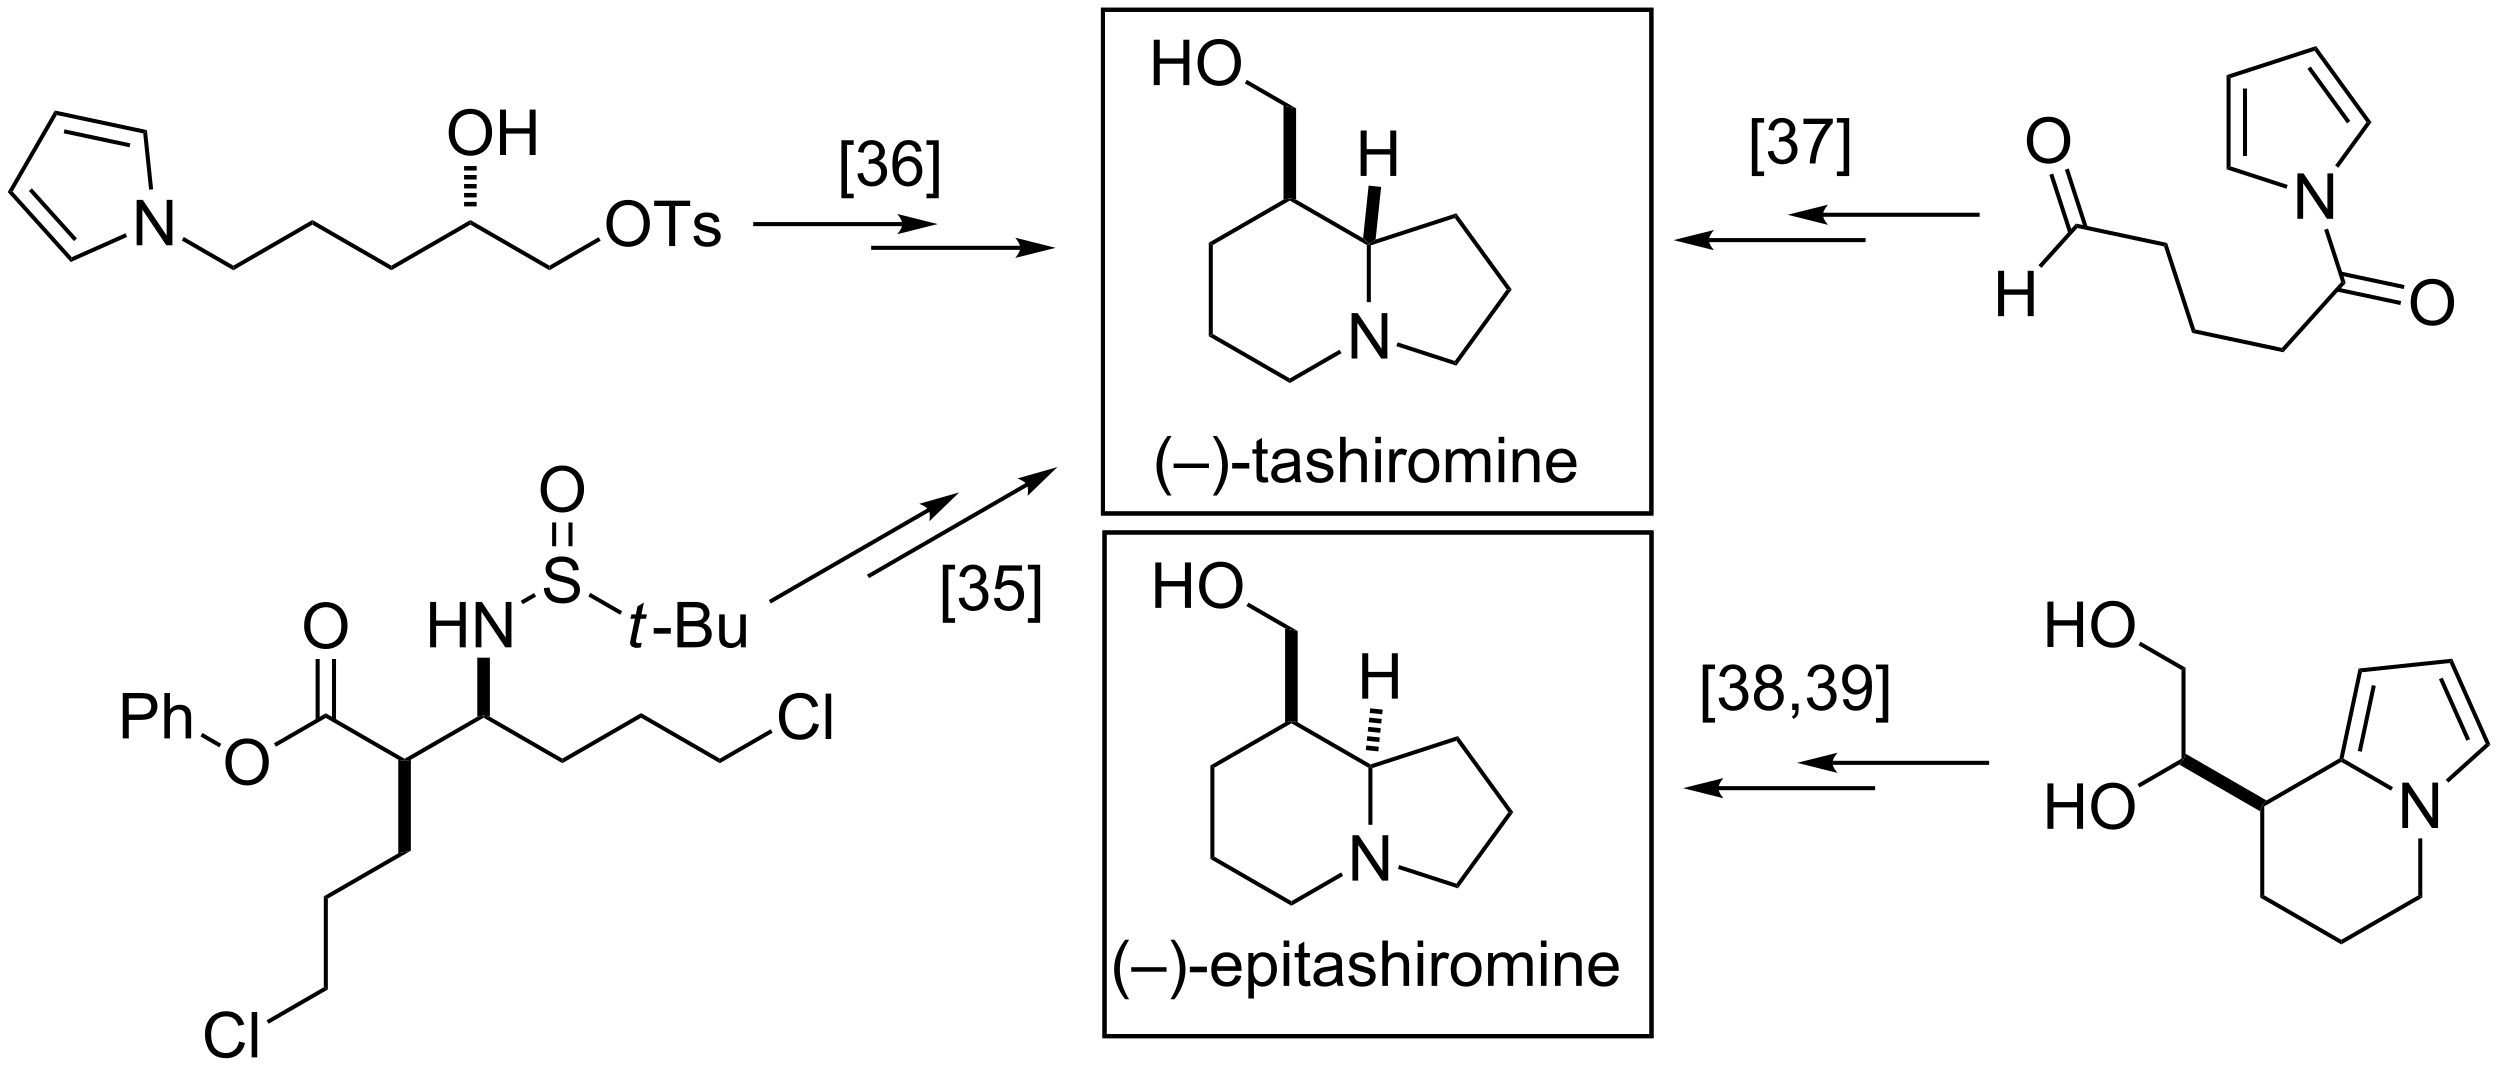 <?xml version="1.0" encoding="UTF-8"?>
<!DOCTYPE svg PUBLIC '-//W3C//DTD SVG 1.0//EN'
          'http://www.w3.org/TR/2001/REC-SVG-20010904/DTD/svg10.dtd'>
<svg stroke-dasharray="none" shape-rendering="auto" xmlns="http://www.w3.org/2000/svg" font-family="'Dialog'" text-rendering="auto" width="865" fill-opacity="1" color-interpolation="auto" color-rendering="auto" preserveAspectRatio="xMidYMid meet" font-size="12px" viewBox="0 0 865 369" fill="black" xmlns:xlink="http://www.w3.org/1999/xlink" stroke="black" image-rendering="auto" stroke-miterlimit="10" stroke-linecap="square" stroke-linejoin="miter" font-style="normal" stroke-width="1" height="369" stroke-dashoffset="0" font-weight="normal" stroke-opacity="1"
><!--Generated by the Batik Graphics2D SVG Generator--><defs id="genericDefs"
  /><g
  ><defs id="defs1"
    ><clipPath clipPathUnits="userSpaceOnUse" id="clipPath1"
      ><path d="M0.633 1.018 L324.77 1.018 L324.77 139.311 L0.633 139.311 L0.633 1.018 Z"
      /></clipPath
      ><clipPath clipPathUnits="userSpaceOnUse" id="clipPath2"
      ><path d="M18.385 161.969 L18.385 296.416 L333.509 296.416 L333.509 161.969 Z"
      /></clipPath
    ></defs
    ><g transform="scale(2.667,2.667) translate(-0.633,-1.018) matrix(1.029,0,0,1.029,-18.278,-165.582)"
    ><path d="M188.781 207.11 L188.781 201.383 L189.56 201.383 L192.567 205.878 L192.567 201.383 L193.294 201.383 L193.294 207.11 L192.515 207.11 L189.507 202.61 L189.507 207.11 L188.781 207.11 Z" stroke="none" clip-path="url(#clipPath2)"
    /></g
    ><g transform="matrix(2.743,0,0,2.743,-50.429,-444.269)"
    ><path d="M170.858 192.579 L171.368 192.874 L171.368 204.088 L170.858 204.382 Z" stroke="none" clip-path="url(#clipPath2)"
    /></g
    ><g transform="matrix(2.743,0,0,2.743,-50.429,-444.269)"
    ><path d="M170.858 204.382 L171.368 204.088 L181.08 209.695 L181.08 210.284 Z" stroke="none" clip-path="url(#clipPath2)"
    /></g
    ><g transform="matrix(2.743,0,0,2.743,-50.429,-444.269)"
    ><path d="M181.08 210.284 L181.08 209.695 L187.349 206.075 L187.605 206.517 Z" stroke="none" clip-path="url(#clipPath2)"
    /></g
    ><g transform="matrix(2.743,0,0,2.743,-50.429,-444.269)"
    ><path d="M191.302 200.072 L190.791 200.072 L190.791 192.874 L191.047 192.726 L191.302 192.912 Z" stroke="none" clip-path="url(#clipPath2)"
    /></g
    ><g transform="matrix(2.743,0,0,2.743,-50.429,-444.269)"
    ><path d="M190.323 192.014 L191.047 192.726 L190.791 192.874 L181.08 187.267 L181.08 186.972 L181.873 187.136 Z" stroke="none" clip-path="url(#clipPath2)"
    /></g
    ><g transform="matrix(2.743,0,0,2.743,-50.429,-444.269)"
    ><path d="M180.286 187.136 L181.08 186.972 L181.08 187.267 L171.368 192.874 L170.858 192.579 Z" stroke="none" clip-path="url(#clipPath2)"
    /></g
    ><g transform="matrix(2.743,0,0,2.743,-50.429,-444.269)"
    ><path d="M194.522 205.632 L194.679 205.147 L201.894 207.492 L202.089 208.091 Z" stroke="none" clip-path="url(#clipPath2)"
    /></g
    ><g transform="matrix(2.743,0,0,2.743,-50.429,-444.269)"
    ><path d="M202.089 208.091 L201.894 207.492 L208.441 198.481 L209.072 198.481 Z" stroke="none" clip-path="url(#clipPath2)"
    /></g
    ><g transform="matrix(2.743,0,0,2.743,-50.429,-444.269)"
    ><path d="M209.072 198.481 L208.441 198.481 L201.894 189.47 L202.089 188.87 Z" stroke="none" clip-path="url(#clipPath2)"
    /></g
    ><g transform="matrix(2.743,0,0,2.743,-50.429,-444.269)"
    ><path d="M202.089 188.87 L201.894 189.47 L191.302 192.912 L191.047 192.726 L191.902 192.18 Z" stroke="none" clip-path="url(#clipPath2)"
    /></g
    ><g transform="matrix(2.743,0,0,2.743,-50.429,-444.269)"
    ><path d="M190.015 184.156 L190.015 178.429 L190.773 178.429 L190.773 180.781 L193.75 180.781 L193.75 178.429 L194.507 178.429 L194.507 184.156 L193.75 184.156 L193.75 181.455 L190.773 181.455 L190.773 184.156 L190.015 184.156 Z" stroke="none" clip-path="url(#clipPath2)"
    /></g
    ><g transform="matrix(2.743,0,0,2.743,-50.429,-444.269)"
    ><path d="M191.902 192.18 L191.047 192.726 L190.323 192.014 L191.021 185.377 L192.6 185.543 Z" stroke="none" clip-path="url(#clipPath2)"
    /></g
    ><g transform="matrix(2.743,0,0,2.743,-50.429,-444.269)"
    ><path d="M181.873 187.136 L181.08 186.972 L180.286 187.136 L180.286 175.3 L181.873 175.627 Z" stroke="none" clip-path="url(#clipPath2)"
    /></g
    ><g transform="matrix(2.743,0,0,2.743,-50.429,-444.269)"
    ><path d="M163.917 172.704 L163.917 166.977 L164.675 166.977 L164.675 169.329 L167.651 169.329 L167.651 166.977 L168.409 166.977 L168.409 172.704 L167.651 172.704 L167.651 170.004 L164.675 170.004 L164.675 172.704 L163.917 172.704 ZM169.442 169.915 Q169.442 168.488 170.207 167.683 Q170.973 166.876 172.184 166.876 Q172.976 166.876 173.611 167.256 Q174.249 167.634 174.582 168.311 Q174.918 168.988 174.918 169.847 Q174.918 170.72 174.567 171.407 Q174.215 172.095 173.569 172.449 Q172.926 172.803 172.179 172.803 Q171.371 172.803 170.733 172.412 Q170.098 172.019 169.77 171.345 Q169.442 170.668 169.442 169.915 ZM170.223 169.925 Q170.223 170.962 170.778 171.558 Q171.335 172.152 172.176 172.152 Q173.03 172.152 173.582 171.55 Q174.137 170.949 174.137 169.845 Q174.137 169.144 173.9 168.623 Q173.663 168.102 173.207 167.816 Q172.754 167.527 172.187 167.527 Q171.382 167.527 170.801 168.082 Q170.223 168.634 170.223 169.925 Z" stroke="none" clip-path="url(#clipPath2)"
    /></g
    ><g transform="matrix(2.743,0,0,2.743,-50.429,-444.269)"
    ><path d="M181.873 175.627 L180.286 175.3 L175.403 172.481 L175.658 172.039 Z" stroke="none" clip-path="url(#clipPath2)"
    /></g
    ><g transform="matrix(2.743,0,0,2.743,-50.429,-444.269)"
    ><path d="M70.211 257.8 L69.417 257.964 L69.417 257.669 L78.59 252.373 L79.384 252.209 L79.384 252.504 Z" stroke="none" clip-path="url(#clipPath2)"
    /></g
    ><g transform="matrix(2.743,0,0,2.743,-50.429,-444.269)"
    ><path d="M69.417 257.669 L69.417 257.964 L68.623 257.8 L59.485 252.524 L59.485 251.935 Z" stroke="none" clip-path="url(#clipPath2)"
    /></g
    ><g transform="matrix(2.743,0,0,2.743,-50.429,-444.269)"
    ><path d="M68.623 257.8 L69.417 257.964 L70.211 257.8 L70.211 269.269 L68.623 269.596 Z" stroke="none" clip-path="url(#clipPath2)"
    /></g
    ><g transform="matrix(2.743,0,0,2.743,-50.429,-444.269)"
    ><path d="M79.384 252.504 L79.384 252.209 L80.177 252.373 L89.316 257.649 L89.316 258.238 Z" stroke="none" clip-path="url(#clipPath2)"
    /></g
    ><g transform="matrix(2.743,0,0,2.743,-50.429,-444.269)"
    ><path d="M72.638 243.615 L72.638 237.889 L73.395 237.889 L73.395 240.24 L76.372 240.24 L76.372 237.889 L77.13 237.889 L77.13 243.615 L76.372 243.615 L76.372 240.915 L73.395 240.915 L73.395 243.615 L72.638 243.615 ZM78.384 243.615 L78.384 237.889 L79.162 237.889 L82.17 242.384 L82.17 237.889 L82.897 237.889 L82.897 243.615 L82.118 243.615 L79.11 239.115 L79.11 243.615 L78.384 243.615 Z" stroke="none" clip-path="url(#clipPath2)"
    /></g
    ><g transform="matrix(2.743,0,0,2.743,-50.429,-444.269)"
    ><path d="M80.177 252.373 L79.384 252.209 L78.59 252.373 L78.59 244.919 L80.177 244.919 Z" stroke="none" clip-path="url(#clipPath2)"
    /></g
    ><g transform="matrix(2.743,0,0,2.743,-50.429,-444.269)"
    ><path d="M46.816 258.149 Q46.816 256.722 47.581 255.918 Q48.347 255.11 49.558 255.11 Q50.349 255.11 50.985 255.491 Q51.623 255.868 51.956 256.545 Q52.292 257.222 52.292 258.082 Q52.292 258.954 51.941 259.642 Q51.589 260.329 50.943 260.683 Q50.3 261.038 49.553 261.038 Q48.745 261.038 48.107 260.647 Q47.472 260.254 47.144 259.579 Q46.816 258.902 46.816 258.149 ZM47.597 258.16 Q47.597 259.196 48.152 259.793 Q48.709 260.386 49.55 260.386 Q50.404 260.386 50.956 259.785 Q51.511 259.183 51.511 258.079 Q51.511 257.379 51.274 256.858 Q51.037 256.337 50.581 256.05 Q50.128 255.761 49.56 255.761 Q48.756 255.761 48.175 256.316 Q47.597 256.868 47.597 258.16 Z" stroke="none" clip-path="url(#clipPath2)"
    /></g
    ><g transform="matrix(2.743,0,0,2.743,-50.429,-444.269)"
    ><path d="M59.485 251.935 L59.485 252.524 L53.191 256.158 L52.936 255.716 Z" stroke="none" clip-path="url(#clipPath2)"
    /></g
    ><g transform="matrix(2.743,0,0,2.743,-50.429,-444.269)"
    ><path d="M56.748 240.946 Q56.748 239.519 57.513 238.715 Q58.279 237.907 59.49 237.907 Q60.282 237.907 60.917 238.288 Q61.555 238.665 61.888 239.342 Q62.224 240.019 62.224 240.879 Q62.224 241.751 61.873 242.439 Q61.521 243.126 60.875 243.48 Q60.232 243.834 59.485 243.834 Q58.678 243.834 58.039 243.444 Q57.404 243.051 57.076 242.376 Q56.748 241.699 56.748 240.946 ZM57.529 240.957 Q57.529 241.993 58.084 242.59 Q58.641 243.183 59.482 243.183 Q60.336 243.183 60.888 242.582 Q61.443 241.98 61.443 240.876 Q61.443 240.176 61.206 239.655 Q60.969 239.134 60.513 238.847 Q60.06 238.558 59.493 238.558 Q58.688 238.558 58.107 239.113 Q57.529 239.665 57.529 240.957 Z" stroke="none" clip-path="url(#clipPath2)"
    /></g
    ><g transform="matrix(2.743,0,0,2.743,-50.429,-444.269)"
    ><path d="M60.772 252.825 L60.772 245.091 L60.262 245.091 L60.262 252.825 ZM58.708 252.825 L58.708 245.091 L58.197 245.091 L58.197 252.825 Z" stroke="none" clip-path="url(#clipPath2)"
    /></g
    ><g transform="matrix(2.743,0,0,2.743,-50.429,-444.269)"
    ><path d="M33.87 255.104 L33.87 249.378 L36.032 249.378 Q36.602 249.378 36.902 249.432 Q37.324 249.503 37.607 249.701 Q37.894 249.896 38.068 250.253 Q38.243 250.607 38.243 251.034 Q38.243 251.763 37.777 252.271 Q37.313 252.776 36.097 252.776 L34.628 252.776 L34.628 255.104 L33.87 255.104 ZM34.628 252.099 L36.11 252.099 Q36.844 252.099 37.152 251.826 Q37.462 251.552 37.462 251.057 Q37.462 250.698 37.279 250.443 Q37.097 250.185 36.8 250.104 Q36.61 250.052 36.094 250.052 L34.628 250.052 L34.628 252.099 ZM39.118 255.104 L39.118 249.378 L39.821 249.378 L39.821 251.432 Q40.313 250.862 41.063 250.862 Q41.524 250.862 41.863 251.044 Q42.204 251.224 42.35 251.544 Q42.495 251.865 42.495 252.474 L42.495 255.104 L41.792 255.104 L41.792 252.474 Q41.792 251.948 41.563 251.708 Q41.337 251.466 40.917 251.466 Q40.605 251.466 40.329 251.63 Q40.055 251.792 39.938 252.07 Q39.821 252.346 39.821 252.833 L39.821 255.104 L39.118 255.104 Z" stroke="none" clip-path="url(#clipPath2)"
    /></g
    ><g transform="matrix(2.743,0,0,2.743,-50.429,-444.269)"
    ><path d="M46.299 255.791 L46.044 256.233 L43.672 254.863 L43.927 254.421 Z" stroke="none" clip-path="url(#clipPath2)"
    /></g
    ><g transform="matrix(2.743,0,0,2.743,-50.429,-444.269)"
    ><path d="M68.623 269.596 L70.211 269.269 L59.74 275.314 L59.23 275.019 Z" stroke="none" clip-path="url(#clipPath2)"
    /></g
    ><g transform="matrix(2.743,0,0,2.743,-50.429,-444.269)"
    ><path d="M59.23 275.019 L59.74 275.314 L59.74 286.783 L59.23 286.488 Z" stroke="none" clip-path="url(#clipPath2)"
    /></g
    ><g transform="matrix(2.743,0,0,2.743,-50.429,-444.269)"
    ><path d="M48.541 293.337 L49.299 293.527 Q49.062 294.462 48.442 294.954 Q47.822 295.444 46.929 295.444 Q46.002 295.444 45.421 295.066 Q44.843 294.688 44.538 293.975 Q44.236 293.259 44.236 292.438 Q44.236 291.543 44.577 290.878 Q44.921 290.212 45.551 289.865 Q46.181 289.519 46.939 289.519 Q47.799 289.519 48.385 289.957 Q48.971 290.394 49.202 291.188 L48.455 291.363 Q48.257 290.738 47.877 290.454 Q47.499 290.168 46.924 290.168 Q46.265 290.168 45.82 290.485 Q45.377 290.8 45.197 291.334 Q45.017 291.868 45.017 292.433 Q45.017 293.165 45.231 293.709 Q45.445 294.253 45.892 294.524 Q46.343 294.793 46.866 294.793 Q47.502 294.793 47.942 294.425 Q48.385 294.058 48.541 293.337 ZM50.128 295.345 L50.128 289.618 L50.831 289.618 L50.831 295.345 L50.128 295.345 Z" stroke="none" clip-path="url(#clipPath2)"
    /></g
    ><g transform="matrix(2.743,0,0,2.743,-50.429,-444.269)"
    ><path d="M59.23 286.488 L59.74 286.783 L52.265 291.098 L52.01 290.656 Z" stroke="none" clip-path="url(#clipPath2)"
    /></g
    ><g transform="matrix(2.743,0,0,2.743,-50.429,-444.269)"
    ><path d="M86.988 236.14 L87.704 236.078 Q87.754 236.507 87.938 236.783 Q88.126 237.059 88.516 237.229 Q88.907 237.398 89.394 237.398 Q89.829 237.398 90.16 237.27 Q90.493 237.14 90.654 236.916 Q90.816 236.692 90.816 236.427 Q90.816 236.156 90.66 235.955 Q90.504 235.755 90.144 235.617 Q89.915 235.528 89.126 235.338 Q88.337 235.148 88.019 234.981 Q87.61 234.765 87.407 234.447 Q87.207 234.13 87.207 233.734 Q87.207 233.302 87.451 232.924 Q87.699 232.546 88.17 232.351 Q88.644 232.156 89.222 232.156 Q89.86 232.156 90.345 232.361 Q90.832 232.567 91.092 232.966 Q91.355 233.364 91.376 233.867 L90.649 233.921 Q90.589 233.38 90.251 233.104 Q89.915 232.825 89.254 232.825 Q88.566 232.825 88.251 233.078 Q87.938 233.328 87.938 233.684 Q87.938 233.992 88.16 234.192 Q88.379 234.39 89.303 234.601 Q90.228 234.809 90.571 234.966 Q91.071 235.195 91.308 235.549 Q91.548 235.903 91.548 236.364 Q91.548 236.82 91.285 237.226 Q91.024 237.63 90.532 237.856 Q90.043 238.08 89.431 238.08 Q88.652 238.08 88.126 237.854 Q87.603 237.624 87.303 237.171 Q87.004 236.716 86.988 236.14 Z" stroke="none" clip-path="url(#clipPath2)"
    /></g
    ><g transform="matrix(2.743,0,0,2.743,-50.429,-444.269)"
    ><path d="M84.331 238.179 L84.076 237.737 L85.756 236.767 L86.011 237.209 Z" stroke="none" clip-path="url(#clipPath2)"
    /></g
    ><g transform="matrix(2.743,0,0,2.743,-50.429,-444.269)"
    ><path d="M86.579 223.723 Q86.579 222.296 87.345 221.492 Q88.11 220.684 89.321 220.684 Q90.113 220.684 90.748 221.065 Q91.386 221.442 91.72 222.119 Q92.056 222.796 92.056 223.656 Q92.056 224.528 91.704 225.216 Q91.353 225.903 90.707 226.257 Q90.063 226.612 89.316 226.612 Q88.509 226.612 87.871 226.221 Q87.235 225.828 86.907 225.153 Q86.579 224.476 86.579 223.723 ZM87.36 223.734 Q87.36 224.77 87.915 225.367 Q88.472 225.96 89.313 225.96 Q90.168 225.96 90.72 225.359 Q91.274 224.757 91.274 223.653 Q91.274 222.953 91.037 222.432 Q90.8 221.911 90.345 221.625 Q89.891 221.335 89.324 221.335 Q88.519 221.335 87.938 221.89 Q87.36 222.442 87.36 223.734 Z" stroke="none" clip-path="url(#clipPath2)"
    /></g
    ><g transform="matrix(2.743,0,0,2.743,-50.429,-444.269)"
    ><path d="M90.603 230.87 L90.603 227.868 L90.093 227.868 L90.093 230.87 ZM88.539 230.87 L88.539 227.868 L88.029 227.868 L88.029 230.87 Z" stroke="none" clip-path="url(#clipPath2)"
    /></g
    ><g transform="matrix(2.743,0,0,2.743,-50.429,-444.269)"
    ><path d="M99.336 243.04 L99.218 243.621 Q98.963 243.686 98.726 243.686 Q98.304 243.686 98.054 243.477 Q97.867 243.321 97.867 243.053 Q97.867 242.915 97.968 242.423 L98.471 240.014 L97.914 240.014 L98.026 239.467 L98.586 239.467 L98.799 238.446 L99.609 237.959 L99.291 239.467 L99.987 239.467 L99.869 240.014 L99.179 240.014 L98.698 242.306 Q98.609 242.743 98.609 242.829 Q98.609 242.954 98.679 243.022 Q98.752 243.087 98.916 243.087 Q99.151 243.087 99.336 243.04 Z" stroke="none" clip-path="url(#clipPath2)"
    /></g
    ><g transform="matrix(2.743,0,0,2.743,-50.429,-444.269)"
    ><path d="M100.842 241.897 L100.842 241.188 L103.001 241.188 L103.001 241.897 L100.842 241.897 ZM103.837 243.615 L103.837 237.889 L105.985 237.889 Q106.642 237.889 107.037 238.063 Q107.436 238.235 107.66 238.597 Q107.884 238.959 107.884 239.352 Q107.884 239.72 107.683 240.045 Q107.485 240.368 107.084 240.569 Q107.603 240.72 107.881 241.087 Q108.162 241.454 108.162 241.954 Q108.162 242.358 107.99 242.704 Q107.821 243.048 107.571 243.235 Q107.321 243.423 106.944 243.519 Q106.569 243.615 106.022 243.615 L103.837 243.615 ZM104.595 240.295 L105.834 240.295 Q106.337 240.295 106.556 240.227 Q106.845 240.142 106.99 239.944 Q107.139 239.743 107.139 239.444 Q107.139 239.157 107.001 238.941 Q106.865 238.725 106.61 238.644 Q106.358 238.563 105.74 238.563 L104.595 238.563 L104.595 240.295 ZM104.595 242.938 L106.022 242.938 Q106.389 242.938 106.537 242.912 Q106.798 242.865 106.972 242.756 Q107.149 242.647 107.261 242.438 Q107.376 242.227 107.376 241.954 Q107.376 241.634 107.212 241.399 Q107.048 241.162 106.756 241.066 Q106.467 240.97 105.92 240.97 L104.595 240.97 L104.595 242.938 ZM111.834 243.615 L111.834 243.006 Q111.35 243.709 110.517 243.709 Q110.149 243.709 109.832 243.569 Q109.514 243.428 109.358 243.214 Q109.204 243.001 109.142 242.694 Q109.1 242.485 109.1 242.037 L109.1 239.467 L109.803 239.467 L109.803 241.767 Q109.803 242.319 109.845 242.509 Q109.912 242.787 110.126 242.946 Q110.342 243.102 110.657 243.102 Q110.975 243.102 111.251 242.941 Q111.53 242.78 111.644 242.501 Q111.759 242.22 111.759 241.688 L111.759 239.467 L112.462 239.467 L112.462 243.615 L111.834 243.615 Z" stroke="none" clip-path="url(#clipPath2)"
    /></g
    ><g transform="matrix(2.743,0,0,2.743,-50.429,-444.269)"
    ><path d="M92.597 237.195 L92.852 236.753 L96.858 239.066 L96.603 239.508 Z" stroke="none" clip-path="url(#clipPath2)"
    /></g
    ><g transform="matrix(2.743,0,0,2.743,-50.429,-444.269)"
    ><path d="M89.316 258.238 L89.316 257.649 L99.248 251.915 L99.248 252.504 Z" stroke="none" clip-path="url(#clipPath2)"
    /></g
    ><g transform="matrix(2.743,0,0,2.743,-50.429,-444.269)"
    ><path d="M99.248 252.504 L99.248 251.915 L109.18 257.649 L109.18 258.238 Z" stroke="none" clip-path="url(#clipPath2)"
    /></g
    ><g transform="matrix(2.743,0,0,2.743,-50.429,-444.269)"
    ><path d="M120.941 253.176 L121.698 253.367 Q121.462 254.301 120.842 254.794 Q120.222 255.283 119.329 255.283 Q118.402 255.283 117.821 254.906 Q117.243 254.528 116.938 253.814 Q116.636 253.098 116.636 252.278 Q116.636 251.382 116.977 250.718 Q117.321 250.051 117.951 249.705 Q118.581 249.359 119.339 249.359 Q120.198 249.359 120.784 249.796 Q121.37 250.234 121.602 251.028 L120.855 251.202 Q120.657 250.577 120.277 250.294 Q119.899 250.007 119.323 250.007 Q118.665 250.007 118.219 250.325 Q117.777 250.64 117.597 251.174 Q117.417 251.708 117.417 252.273 Q117.417 253.005 117.631 253.549 Q117.844 254.093 118.292 254.364 Q118.743 254.632 119.266 254.632 Q119.902 254.632 120.342 254.265 Q120.784 253.898 120.941 253.176 ZM122.528 255.184 L122.528 249.458 L123.231 249.458 L123.231 255.184 L122.528 255.184 Z" stroke="none" clip-path="url(#clipPath2)"
    /></g
    ><g transform="matrix(2.743,0,0,2.743,-50.429,-444.269)"
    ><path d="M109.18 258.238 L109.18 257.649 L115.586 253.951 L115.841 254.393 Z" stroke="none" clip-path="url(#clipPath2)"
    /></g
    ><g transform="matrix(2.743,0,0,2.743,-50.429,-444.269)"
    ><path d="M165.65 224.473 Q165.067 223.738 164.663 222.754 Q164.262 221.767 164.262 220.712 Q164.262 219.783 164.564 218.931 Q164.916 217.944 165.65 216.962 L166.153 216.962 Q165.681 217.775 165.528 218.124 Q165.291 218.663 165.153 219.249 Q164.986 219.978 164.986 220.718 Q164.986 222.595 166.153 224.473 L165.65 224.473 ZM166.426 220.999 L166.426 220.431 L170.877 220.431 L170.877 220.999 L166.426 220.999 ZM171.881 224.473 L171.375 224.473 Q172.545 222.595 172.545 220.718 Q172.545 219.983 172.375 219.259 Q172.243 218.673 172.006 218.134 Q171.852 217.783 171.375 216.962 L171.881 216.962 Q172.615 217.944 172.967 218.931 Q173.266 219.783 173.266 220.712 Q173.266 221.767 172.863 222.754 Q172.459 223.738 171.881 224.473 ZM173.81 221.069 L173.81 220.361 L175.969 220.361 L175.969 221.069 L173.81 221.069 ZM178.282 222.158 L178.383 222.78 Q178.087 222.843 177.852 222.843 Q177.469 222.843 177.258 222.723 Q177.047 222.6 176.962 222.402 Q176.875 222.204 176.875 221.572 L176.875 219.186 L176.36 219.186 L176.36 218.639 L176.875 218.639 L176.875 217.611 L177.576 217.189 L177.576 218.639 L178.282 218.639 L178.282 219.186 L177.576 219.186 L177.576 221.611 Q177.576 221.913 177.613 221.999 Q177.649 222.085 177.732 222.137 Q177.818 222.186 177.975 222.186 Q178.092 222.186 178.282 222.158 ZM181.676 222.275 Q181.286 222.608 180.924 222.746 Q180.564 222.881 180.15 222.881 Q179.465 222.881 179.098 222.548 Q178.731 222.212 178.731 221.694 Q178.731 221.389 178.869 221.137 Q179.01 220.884 179.234 220.733 Q179.458 220.579 179.739 220.501 Q179.947 220.447 180.364 220.397 Q181.215 220.296 181.619 220.155 Q181.622 220.009 181.622 219.97 Q181.622 219.54 181.424 219.366 Q181.153 219.126 180.622 219.126 Q180.127 219.126 179.89 219.301 Q179.653 219.475 179.541 219.915 L178.853 219.822 Q178.947 219.381 179.161 219.111 Q179.377 218.837 179.783 218.691 Q180.189 218.546 180.723 218.546 Q181.255 218.546 181.585 218.671 Q181.918 218.796 182.075 218.986 Q182.231 219.173 182.293 219.462 Q182.33 219.642 182.33 220.111 L182.33 221.048 Q182.33 222.03 182.374 222.29 Q182.418 222.548 182.551 222.788 L181.817 222.788 Q181.708 222.569 181.676 222.275 ZM181.619 220.704 Q181.236 220.861 180.471 220.97 Q180.036 221.033 179.856 221.111 Q179.676 221.189 179.577 221.34 Q179.481 221.491 179.481 221.673 Q179.481 221.954 179.695 222.142 Q179.908 222.329 180.317 222.329 Q180.723 222.329 181.038 222.152 Q181.356 221.975 181.505 221.665 Q181.619 221.428 181.619 220.962 L181.619 220.704 ZM183.139 221.548 L183.834 221.439 Q183.891 221.858 184.159 222.082 Q184.428 222.303 184.907 222.303 Q185.391 222.303 185.625 222.106 Q185.86 221.908 185.86 221.642 Q185.86 221.405 185.654 221.267 Q185.508 221.173 184.935 221.03 Q184.162 220.835 183.863 220.691 Q183.563 220.548 183.409 220.298 Q183.256 220.046 183.256 219.741 Q183.256 219.462 183.381 219.228 Q183.508 218.991 183.727 218.835 Q183.891 218.712 184.175 218.629 Q184.459 218.546 184.782 218.546 Q185.271 218.546 185.639 218.686 Q186.008 218.827 186.183 219.066 Q186.36 219.306 186.428 219.71 L185.74 219.803 Q185.693 219.483 185.467 219.303 Q185.243 219.124 184.834 219.124 Q184.35 219.124 184.141 219.285 Q183.935 219.444 183.935 219.658 Q183.935 219.796 184.021 219.905 Q184.107 220.017 184.29 220.093 Q184.396 220.131 184.912 220.272 Q185.657 220.47 185.951 220.598 Q186.248 220.725 186.415 220.968 Q186.584 221.21 186.584 221.569 Q186.584 221.921 186.378 222.231 Q186.172 222.54 185.784 222.712 Q185.399 222.881 184.912 222.881 Q184.102 222.881 183.678 222.546 Q183.256 222.21 183.139 221.548 ZM187.42 222.788 L187.42 217.061 L188.123 217.061 L188.123 219.116 Q188.615 218.546 189.365 218.546 Q189.826 218.546 190.165 218.728 Q190.506 218.908 190.652 219.228 Q190.797 219.548 190.797 220.158 L190.797 222.788 L190.094 222.788 L190.094 220.158 Q190.094 219.631 189.865 219.392 Q189.639 219.15 189.219 219.15 Q188.907 219.15 188.631 219.314 Q188.357 219.475 188.24 219.754 Q188.123 220.03 188.123 220.517 L188.123 222.788 L187.42 222.788 ZM191.872 217.869 L191.872 217.061 L192.575 217.061 L192.575 217.869 L191.872 217.869 ZM191.872 222.788 L191.872 218.639 L192.575 218.639 L192.575 222.788 L191.872 222.788 ZM193.639 222.788 L193.639 218.639 L194.271 218.639 L194.271 219.267 Q194.514 218.827 194.717 218.686 Q194.922 218.546 195.17 218.546 Q195.524 218.546 195.891 218.772 L195.649 219.423 Q195.391 219.272 195.133 219.272 Q194.904 219.272 194.719 219.41 Q194.537 219.548 194.459 219.796 Q194.342 220.171 194.342 220.616 L194.342 222.788 L193.639 222.788 ZM196.047 220.712 Q196.047 219.561 196.688 219.006 Q197.225 218.546 197.993 218.546 Q198.85 218.546 199.391 219.106 Q199.935 219.665 199.935 220.655 Q199.935 221.454 199.693 221.915 Q199.454 222.374 198.995 222.629 Q198.537 222.881 197.993 222.881 Q197.123 222.881 196.584 222.324 Q196.047 221.764 196.047 220.712 ZM196.771 220.712 Q196.771 221.509 197.118 221.908 Q197.467 222.303 197.993 222.303 Q198.516 222.303 198.863 221.905 Q199.212 221.506 199.212 220.689 Q199.212 219.921 198.863 219.525 Q198.514 219.126 197.993 219.126 Q197.467 219.126 197.118 219.522 Q196.771 219.915 196.771 220.712 ZM200.76 222.788 L200.76 218.639 L201.387 218.639 L201.387 219.22 Q201.583 218.915 201.905 218.731 Q202.231 218.546 202.645 218.546 Q203.106 218.546 203.4 218.738 Q203.697 218.928 203.817 219.272 Q204.309 218.546 205.098 218.546 Q205.715 218.546 206.046 218.887 Q206.38 219.228 206.38 219.939 L206.38 222.788 L205.681 222.788 L205.681 220.173 Q205.681 219.751 205.611 219.566 Q205.543 219.381 205.364 219.27 Q205.184 219.155 204.942 219.155 Q204.505 219.155 204.215 219.447 Q203.926 219.736 203.926 220.376 L203.926 222.788 L203.223 222.788 L203.223 220.093 Q203.223 219.624 203.051 219.389 Q202.88 219.155 202.489 219.155 Q202.192 219.155 201.939 219.311 Q201.689 219.468 201.575 219.77 Q201.463 220.069 201.463 220.634 L201.463 222.788 L200.76 222.788 ZM207.426 217.869 L207.426 217.061 L208.13 217.061 L208.13 217.869 L207.426 217.869 ZM207.426 222.788 L207.426 218.639 L208.13 218.639 L208.13 222.788 L207.426 222.788 ZM209.201 222.788 L209.201 218.639 L209.834 218.639 L209.834 219.228 Q210.29 218.546 211.154 218.546 Q211.529 218.546 211.842 218.681 Q212.157 218.814 212.313 219.033 Q212.469 219.251 212.532 219.553 Q212.571 219.749 212.571 220.236 L212.571 222.788 L211.868 222.788 L211.868 220.264 Q211.868 219.835 211.784 219.621 Q211.704 219.408 211.495 219.283 Q211.287 219.155 211.006 219.155 Q210.555 219.155 210.23 219.441 Q209.904 219.725 209.904 220.522 L209.904 222.788 L209.201 222.788 ZM216.489 221.452 L217.215 221.54 Q217.043 222.178 216.577 222.53 Q216.114 222.881 215.393 222.881 Q214.481 222.881 213.947 222.322 Q213.416 221.759 213.416 220.749 Q213.416 219.702 213.955 219.124 Q214.494 218.546 215.353 218.546 Q216.184 218.546 216.71 219.113 Q217.239 219.678 217.239 220.704 Q217.239 220.767 217.236 220.892 L214.143 220.892 Q214.181 221.577 214.528 221.941 Q214.877 222.303 215.395 222.303 Q215.783 222.303 216.056 222.1 Q216.33 221.897 216.489 221.452 ZM214.181 220.314 L216.497 220.314 Q216.45 219.79 216.231 219.53 Q215.895 219.124 215.361 219.124 Q214.877 219.124 214.546 219.449 Q214.215 219.772 214.181 220.314 Z" stroke="none" clip-path="url(#clipPath2)"
    /></g
    ><g transform="matrix(2.743,0,0,2.743,-50.429,-444.269)"
    ><path d="M308.175 189.568 L308.175 183.841 L308.954 183.841 L311.962 188.336 L311.962 183.841 L312.688 183.841 L312.688 189.568 L311.909 189.568 L308.902 185.068 L308.902 189.568 L308.175 189.568 Z" stroke="none" clip-path="url(#clipPath2)"
    /></g
    ><g transform="matrix(2.743,0,0,2.743,-50.429,-444.269)"
    ><path d="M299.24 171.442 L299.75 171.813 L299.75 182.951 L299.24 183.322 ZM301.312 173.133 L301.312 181.631 L301.822 181.631 L301.822 173.133 Z" stroke="none" clip-path="url(#clipPath2)"
    /></g
    ><g transform="matrix(2.743,0,0,2.743,-50.429,-444.269)"
    ><path d="M299.24 183.322 L299.75 182.951 L306.95 185.29 L306.792 185.775 Z" stroke="none" clip-path="url(#clipPath2)"
    /></g
    ><g transform="matrix(2.743,0,0,2.743,-50.429,-444.269)"
    ><path d="M313.346 183.128 L312.933 182.828 L316.89 177.382 L317.521 177.382 Z" stroke="none" clip-path="url(#clipPath2)"
    /></g
    ><g transform="matrix(2.743,0,0,2.743,-50.429,-444.269)"
    ><path d="M317.521 177.382 L316.89 177.382 L310.343 168.371 L310.538 167.771 ZM314.851 177.232 L309.856 170.357 L309.443 170.656 L314.438 177.532 Z" stroke="none" clip-path="url(#clipPath2)"
    /></g
    ><g transform="matrix(2.743,0,0,2.743,-50.429,-444.269)"
    ><path d="M310.538 167.771 L310.343 168.371 L299.75 171.813 L299.24 171.442 Z" stroke="none" clip-path="url(#clipPath2)"
    /></g
    ><g transform="matrix(2.743,0,0,2.743,-50.429,-444.269)"
    ><path d="M311.556 190.95 L312.041 190.793 L314.273 197.661 L313.697 197.539 Z" stroke="none" clip-path="url(#clipPath2)"
    /></g
    ><g transform="matrix(2.743,0,0,2.743,-50.429,-444.269)"
    ><path d="M313.697 197.539 L314.273 197.661 L306.402 206.403 L306.22 205.843 Z" stroke="none" clip-path="url(#clipPath2)"
    /></g
    ><g transform="matrix(2.743,0,0,2.743,-50.429,-444.269)"
    ><path d="M322.466 200.17 Q322.466 198.743 323.232 197.939 Q323.997 197.131 325.208 197.131 Q326 197.131 326.635 197.512 Q327.273 197.889 327.607 198.566 Q327.942 199.243 327.942 200.103 Q327.942 200.975 327.591 201.663 Q327.239 202.35 326.594 202.704 Q325.95 203.059 325.203 203.059 Q324.396 203.059 323.758 202.668 Q323.122 202.275 322.794 201.6 Q322.466 200.923 322.466 200.17 ZM323.247 200.181 Q323.247 201.217 323.802 201.814 Q324.359 202.407 325.2 202.407 Q326.055 202.407 326.607 201.806 Q327.161 201.204 327.161 200.1 Q327.161 199.4 326.924 198.879 Q326.687 198.358 326.232 198.071 Q325.778 197.782 325.211 197.782 Q324.406 197.782 323.825 198.337 Q323.247 198.889 323.247 200.181 Z" stroke="none" clip-path="url(#clipPath2)"
    /></g
    ><g transform="matrix(2.743,0,0,2.743,-50.429,-444.269)"
    ><path d="M313.134 198.735 L321.159 200.441 L321.265 199.942 L313.24 198.236 ZM313.563 196.716 L321.588 198.422 L321.695 197.923 L313.67 196.217 Z" stroke="none" clip-path="url(#clipPath2)"
    /></g
    ><g transform="matrix(2.743,0,0,2.743,-50.429,-444.269)"
    ><path d="M306.22 205.843 L306.402 206.403 L294.896 203.957 L295.29 203.519 Z" stroke="none" clip-path="url(#clipPath2)"
    /></g
    ><g transform="matrix(2.743,0,0,2.743,-50.429,-444.269)"
    ><path d="M295.29 203.519 L294.896 203.957 L291.351 193.05 L291.746 192.612 Z" stroke="none" clip-path="url(#clipPath2)"
    /></g
    ><g transform="matrix(2.743,0,0,2.743,-50.429,-444.269)"
    ><path d="M291.746 192.612 L291.351 193.05 L280.421 190.727 L280.24 190.166 Z" stroke="none" clip-path="url(#clipPath2)"
    /></g
    ><g transform="matrix(2.743,0,0,2.743,-50.429,-444.269)"
    ><path d="M274.05 179.725 Q274.05 178.298 274.815 177.493 Q275.581 176.686 276.792 176.686 Q277.583 176.686 278.219 177.066 Q278.857 177.444 279.19 178.121 Q279.526 178.798 279.526 179.657 Q279.526 180.53 279.175 181.217 Q278.823 181.905 278.177 182.259 Q277.534 182.613 276.786 182.613 Q275.979 182.613 275.341 182.222 Q274.706 181.829 274.378 181.155 Q274.05 180.478 274.05 179.725 ZM274.831 179.736 Q274.831 180.772 275.385 181.368 Q275.943 181.962 276.784 181.962 Q277.638 181.962 278.19 181.361 Q278.745 180.759 278.745 179.655 Q278.745 178.954 278.508 178.434 Q278.271 177.913 277.815 177.626 Q277.362 177.337 276.794 177.337 Q275.99 177.337 275.409 177.892 Q274.831 178.444 274.831 179.736 Z" stroke="none" clip-path="url(#clipPath2)"
    /></g
    ><g transform="matrix(2.743,0,0,2.743,-50.429,-444.269)"
    ><path d="M281.739 190.615 L279.336 183.22 L278.851 183.378 L281.254 190.773 ZM279.776 191.254 L277.373 183.858 L276.887 184.016 L279.29 191.411 Z" stroke="none" clip-path="url(#clipPath2)"
    /></g
    ><g transform="matrix(2.743,0,0,2.743,-50.429,-444.269)"
    ><path d="M270.422 201.845 L270.422 196.118 L271.18 196.118 L271.18 198.47 L274.156 198.47 L274.156 196.118 L274.914 196.118 L274.914 201.845 L274.156 201.845 L274.156 199.144 L271.18 199.144 L271.18 201.845 L270.422 201.845 Z" stroke="none" clip-path="url(#clipPath2)"
    /></g
    ><g transform="matrix(2.743,0,0,2.743,-50.429,-444.269)"
    ><path d="M280.24 190.166 L280.421 190.727 L275.892 195.757 L275.513 195.416 Z" stroke="none" clip-path="url(#clipPath2)"
    /></g
    ><g transform="matrix(2.743,0,0,2.743,-50.429,-444.269)"
    ><path d="M321.411 266.412 L321.411 260.685 L322.189 260.685 L325.197 265.18 L325.197 260.685 L325.923 260.685 L325.923 266.412 L325.145 266.412 L322.137 261.912 L322.137 266.412 L321.411 266.412 Z" stroke="none" clip-path="url(#clipPath2)"
    /></g
    ><g transform="matrix(2.743,0,0,2.743,-50.429,-444.269)"
    ><path d="M303.487 264.306 L303.743 263.537 L303.998 263.684 L303.998 274.898 L303.487 275.193 Z" stroke="none" clip-path="url(#clipPath2)"
    /></g
    ><g transform="matrix(2.743,0,0,2.743,-50.429,-444.269)"
    ><path d="M303.487 275.193 L303.998 274.898 L313.709 280.505 L313.709 281.095 Z" stroke="none" clip-path="url(#clipPath2)"
    /></g
    ><g transform="matrix(2.743,0,0,2.743,-50.429,-444.269)"
    ><path d="M313.709 281.095 L313.709 280.505 L323.421 274.898 L323.931 275.193 Z" stroke="none" clip-path="url(#clipPath2)"
    /></g
    ><g transform="matrix(2.743,0,0,2.743,-50.429,-444.269)"
    ><path d="M323.931 275.193 L323.421 274.898 L323.421 267.716 L323.931 267.716 Z" stroke="none" clip-path="url(#clipPath2)"
    /></g
    ><g transform="matrix(2.743,0,0,2.743,-50.429,-444.269)"
    ><path d="M320.234 261.255 L319.979 261.697 L313.709 258.077 L313.709 257.783 L313.997 257.654 Z" stroke="none" clip-path="url(#clipPath2)"
    /></g
    ><g transform="matrix(2.743,0,0,2.743,-50.429,-444.269)"
    ><path d="M313.483 257.619 L313.709 257.783 L313.709 258.077 L303.998 263.684 L303.743 263.537 L304.281 262.932 Z" stroke="none" clip-path="url(#clipPath2)"
    /></g
    ><g transform="matrix(2.743,0,0,2.743,-50.429,-444.269)"
    ><path d="M327.221 260.688 L326.88 260.309 L331.92 255.771 L332.537 255.902 Z" stroke="none" clip-path="url(#clipPath2)"
    /></g
    ><g transform="matrix(2.743,0,0,2.743,-50.429,-444.269)"
    ><path d="M332.537 255.902 L331.92 255.771 L327.39 245.596 L327.705 245.049 ZM329.957 255.2 L326.5 247.436 L326.034 247.644 L329.491 255.408 Z" stroke="none" clip-path="url(#clipPath2)"
    /></g
    ><g transform="matrix(2.743,0,0,2.743,-50.429,-444.269)"
    ><path d="M327.705 245.049 L327.39 245.596 L316.313 246.76 L315.891 246.291 Z" stroke="none" clip-path="url(#clipPath2)"
    /></g
    ><g transform="matrix(2.743,0,0,2.743,-50.429,-444.269)"
    ><path d="M315.891 246.291 L316.313 246.76 L313.997 257.654 L313.709 257.783 L313.483 257.619 ZM317.566 248.375 L315.799 256.688 L316.298 256.794 L318.065 248.482 Z" stroke="none" clip-path="url(#clipPath2)"
    /></g
    ><g transform="matrix(2.743,0,0,2.743,-50.429,-444.269)"
    ><path d="M304.281 262.932 L303.743 263.537 L303.487 264.306 L293.272 258.408 L293.81 257.803 L294.065 257.034 Z" stroke="none" clip-path="url(#clipPath2)"
    /></g
    ><g transform="matrix(2.743,0,0,2.743,-50.429,-444.269)"
    ><path d="M294.065 257.034 L293.81 257.803 L293.555 257.655 L293.555 246.481 L294.065 246.187 Z" stroke="none" clip-path="url(#clipPath2)"
    /></g
    ><g transform="matrix(2.743,0,0,2.743,-50.429,-444.269)"
    ><path d="M276.648 266.512 L276.648 260.786 L277.405 260.786 L277.405 263.137 L280.382 263.137 L280.382 260.786 L281.14 260.786 L281.14 266.512 L280.382 266.512 L280.382 263.812 L277.405 263.812 L277.405 266.512 L276.648 266.512 ZM282.172 263.723 Q282.172 262.296 282.938 261.491 Q283.704 260.684 284.915 260.684 Q285.706 260.684 286.342 261.064 Q286.98 261.442 287.313 262.119 Q287.649 262.796 287.649 263.655 Q287.649 264.528 287.297 265.215 Q286.946 265.903 286.3 266.257 Q285.657 266.611 284.909 266.611 Q284.102 266.611 283.464 266.22 Q282.829 265.827 282.5 265.153 Q282.172 264.476 282.172 263.723 ZM282.954 263.733 Q282.954 264.77 283.508 265.366 Q284.066 265.96 284.907 265.96 Q285.761 265.96 286.313 265.358 Q286.868 264.757 286.868 263.653 Q286.868 262.952 286.631 262.431 Q286.394 261.911 285.938 261.624 Q285.485 261.335 284.917 261.335 Q284.113 261.335 283.532 261.89 Q282.954 262.442 282.954 263.733 Z" stroke="none" clip-path="url(#clipPath2)"
    /></g
    ><g transform="matrix(2.743,0,0,2.743,-50.429,-444.269)"
    ><path d="M293.555 257.655 L293.81 257.803 L293.272 258.408 L288.263 261.3 L288.008 260.858 Z" stroke="none" clip-path="url(#clipPath2)"
    /></g
    ><g transform="matrix(2.743,0,0,2.743,-50.429,-444.269)"
    ><path d="M276.648 243.575 L276.648 237.848 L277.405 237.848 L277.405 240.2 L280.382 240.2 L280.382 237.848 L281.14 237.848 L281.14 243.575 L280.382 243.575 L280.382 240.874 L277.405 240.874 L277.405 243.575 L276.648 243.575 ZM282.172 240.786 Q282.172 239.358 282.938 238.554 Q283.704 237.746 284.915 237.746 Q285.706 237.746 286.342 238.127 Q286.98 238.504 287.313 239.181 Q287.649 239.858 287.649 240.718 Q287.649 241.59 287.297 242.278 Q286.946 242.965 286.3 243.319 Q285.657 243.674 284.909 243.674 Q284.102 243.674 283.464 243.283 Q282.829 242.89 282.5 242.215 Q282.172 241.538 282.172 240.786 ZM282.954 240.796 Q282.954 241.832 283.508 242.429 Q284.066 243.023 284.907 243.023 Q285.761 243.023 286.313 242.421 Q286.868 241.819 286.868 240.715 Q286.868 240.015 286.631 239.494 Q286.394 238.973 285.938 238.687 Q285.485 238.398 284.917 238.398 Q284.113 238.398 283.532 238.952 Q282.954 239.504 282.954 240.796 Z" stroke="none" clip-path="url(#clipPath2)"
    /></g
    ><g transform="matrix(2.743,0,0,2.743,-50.429,-444.269)"
    ><path d="M294.065 246.187 L293.555 246.481 L288.133 243.351 L288.389 242.909 Z" stroke="none" clip-path="url(#clipPath2)"
    /></g
    ><g transform="matrix(2.743,0,0,2.743,-50.429,-444.269)"
    ><path d="M132.199 189.974 L113.646 189.974 L113.391 189.974 L113.391 190.485 L113.646 190.485 L132.199 190.485 L132.454 190.485 L132.454 189.974 L132.199 189.974 ZM136.663 190.229 L131.561 188.954 C131.561 188.954 132.199 189.671 132.199 190.229 C132.199 190.787 131.561 191.505 131.561 191.505 Z" stroke="none" clip-path="url(#clipPath2)"
    /></g
    ><g transform="matrix(2.743,0,0,2.743,-50.429,-444.269)"
    ><path d="M147.079 192.97 L128.526 192.97 L128.271 192.97 L128.271 193.48 L128.526 193.48 L147.079 193.48 L147.334 193.48 L147.334 192.97 L147.079 192.97 ZM151.544 193.225 L146.441 191.95 C146.441 191.95 147.079 192.667 147.079 193.225 C147.079 193.783 146.441 194.501 146.441 194.501 Z" stroke="none" clip-path="url(#clipPath2)"
    /></g
    ><g transform="matrix(2.743,0,0,2.743,-50.429,-444.269)"
    ><path d="M47.817 196.058 L47.817 195.469 L57.784 189.715 L57.784 190.304 Z" stroke="none" clip-path="url(#clipPath2)"
    /></g
    ><g transform="matrix(2.743,0,0,2.743,-50.429,-444.269)"
    ><path d="M57.784 190.304 L57.784 189.715 L67.751 195.469 L67.751 196.058 Z" stroke="none" clip-path="url(#clipPath2)"
    /></g
    ><g transform="matrix(2.743,0,0,2.743,-50.429,-444.269)"
    ><path d="M67.751 196.058 L67.751 195.469 L77.718 189.715 L77.718 190.304 Z" stroke="none" clip-path="url(#clipPath2)"
    /></g
    ><g transform="matrix(2.743,0,0,2.743,-50.429,-444.269)"
    ><path d="M77.718 190.304 L77.718 189.715 L87.685 195.469 L87.685 196.058 Z" stroke="none" clip-path="url(#clipPath2)"
    /></g
    ><g transform="matrix(2.743,0,0,2.743,-50.429,-444.269)"
    ><path d="M35.62 192.904 L35.62 187.178 L36.398 187.178 L39.406 191.673 L39.406 187.178 L40.133 187.178 L40.133 192.904 L39.354 192.904 L36.346 188.404 L36.346 192.904 L35.62 192.904 Z" stroke="none" clip-path="url(#clipPath2)"
    /></g
    ><g transform="matrix(2.743,0,0,2.743,-50.429,-444.269)"
    ><path d="M47.817 195.469 L47.817 196.058 L41.312 192.302 L41.567 191.86 Z" stroke="none" clip-path="url(#clipPath2)"
    /></g
    ><g transform="matrix(2.743,0,0,2.743,-50.429,-444.269)"
    ><path d="M37.701 185.839 L37.194 185.893 L36.448 178.795 L36.917 178.373 Z" stroke="none" clip-path="url(#clipPath2)"
    /></g
    ><g transform="matrix(2.743,0,0,2.743,-50.429,-444.269)"
    ><path d="M36.917 178.373 L36.448 178.795 L25.553 176.479 L25.297 175.903 ZM34.832 180.048 L26.52 178.281 L26.413 178.78 L34.726 180.547 Z" stroke="none" clip-path="url(#clipPath2)"
    /></g
    ><g transform="matrix(2.743,0,0,2.743,-50.429,-444.269)"
    ><path d="M25.297 175.903 L25.553 176.479 L19.984 186.125 L19.357 186.191 Z" stroke="none" clip-path="url(#clipPath2)"
    /></g
    ><g transform="matrix(2.743,0,0,2.743,-50.429,-444.269)"
    ><path d="M19.357 186.191 L19.984 186.125 L27.437 194.402 L27.306 195.019 ZM22.028 186.061 L27.714 192.376 L28.093 192.035 L22.407 185.72 Z" stroke="none" clip-path="url(#clipPath2)"
    /></g
    ><g transform="matrix(2.743,0,0,2.743,-50.429,-444.269)"
    ><path d="M27.306 195.019 L27.437 194.402 L34.212 191.386 L34.419 191.852 Z" stroke="none" clip-path="url(#clipPath2)"
    /></g
    ><g transform="matrix(2.743,0,0,2.743,-50.429,-444.269)"
    ><path d="M74.981 178.727 Q74.981 177.3 75.746 176.495 Q76.512 175.688 77.723 175.688 Q78.515 175.688 79.15 176.068 Q79.788 176.445 80.121 177.123 Q80.457 177.8 80.457 178.659 Q80.457 179.531 80.106 180.219 Q79.754 180.906 79.108 181.261 Q78.465 181.615 77.718 181.615 Q76.91 181.615 76.272 181.224 Q75.637 180.831 75.309 180.156 Q74.981 179.479 74.981 178.727 ZM75.762 178.737 Q75.762 179.774 76.317 180.37 Q76.874 180.964 77.715 180.964 Q78.569 180.964 79.121 180.362 Q79.676 179.761 79.676 178.656 Q79.676 177.956 79.439 177.435 Q79.202 176.914 78.746 176.628 Q78.293 176.339 77.726 176.339 Q76.921 176.339 76.34 176.893 Q75.762 177.445 75.762 178.737 ZM81.456 181.516 L81.456 175.789 L82.214 175.789 L82.214 178.141 L85.191 178.141 L85.191 175.789 L85.948 175.789 L85.948 181.516 L85.191 181.516 L85.191 178.815 L82.214 178.815 L82.214 181.516 L81.456 181.516 Z" stroke="none" clip-path="url(#clipPath2)"
    /></g
    ><g transform="matrix(2.743,0,0,2.743,-50.429,-444.269)"
    ><path d="M76.924 187.997 L76.924 187.432 L78.511 187.432 L78.511 187.997 ZM76.924 186.867 L76.924 186.302 L78.511 186.302 L78.511 186.867 ZM76.924 185.737 L76.924 185.172 L78.511 185.172 L78.511 185.737 ZM76.924 184.607 L76.924 184.041 L78.511 184.041 L78.511 184.607 ZM76.924 183.476 L76.924 182.911 L78.511 182.911 L78.511 183.476 Z" stroke="none" clip-path="url(#clipPath2)"
    /></g
    ><g transform="matrix(2.743,0,0,2.743,-50.429,-444.269)"
    ><path d="M94.88 190.215 Q94.88 188.788 95.645 187.984 Q96.411 187.176 97.622 187.176 Q98.414 187.176 99.049 187.556 Q99.687 187.934 100.02 188.611 Q100.356 189.288 100.356 190.148 Q100.356 191.02 100.005 191.708 Q99.653 192.395 99.007 192.749 Q98.364 193.103 97.617 193.103 Q96.809 193.103 96.171 192.713 Q95.536 192.32 95.208 191.645 Q94.88 190.968 94.88 190.215 ZM95.661 190.226 Q95.661 191.262 96.216 191.859 Q96.773 192.452 97.614 192.452 Q98.468 192.452 99.02 191.851 Q99.575 191.249 99.575 190.145 Q99.575 189.445 99.338 188.924 Q99.101 188.403 98.645 188.116 Q98.192 187.827 97.625 187.827 Q96.82 187.827 96.239 188.382 Q95.661 188.934 95.661 190.226 ZM102.79 193.004 L102.79 187.952 L100.902 187.952 L100.902 187.278 L105.441 187.278 L105.441 187.952 L103.548 187.952 L103.548 193.004 L102.79 193.004 ZM105.849 191.765 L106.544 191.655 Q106.601 192.075 106.869 192.299 Q107.138 192.52 107.617 192.52 Q108.101 192.52 108.335 192.322 Q108.57 192.124 108.57 191.859 Q108.57 191.622 108.364 191.484 Q108.218 191.39 107.645 191.247 Q106.872 191.051 106.573 190.908 Q106.273 190.765 106.119 190.515 Q105.966 190.262 105.966 189.958 Q105.966 189.679 106.091 189.445 Q106.218 189.208 106.437 189.051 Q106.601 188.929 106.885 188.845 Q107.169 188.762 107.492 188.762 Q107.981 188.762 108.349 188.903 Q108.718 189.043 108.893 189.283 Q109.07 189.523 109.138 189.926 L108.45 190.02 Q108.403 189.7 108.177 189.52 Q107.953 189.34 107.544 189.34 Q107.059 189.34 106.851 189.502 Q106.645 189.661 106.645 189.874 Q106.645 190.012 106.731 190.122 Q106.817 190.234 107 190.309 Q107.106 190.348 107.622 190.489 Q108.367 190.687 108.661 190.814 Q108.958 190.942 109.125 191.184 Q109.294 191.426 109.294 191.786 Q109.294 192.137 109.088 192.447 Q108.882 192.757 108.494 192.929 Q108.109 193.098 107.622 193.098 Q106.812 193.098 106.388 192.762 Q105.966 192.426 105.849 191.765 Z" stroke="none" clip-path="url(#clipPath2)"
    /></g
    ><g transform="matrix(2.743,0,0,2.743,-50.429,-444.269)"
    ><path d="M87.685 196.058 L87.685 195.469 L93.899 191.881 L94.154 192.323 Z" stroke="none" clip-path="url(#clipPath2)"
    /></g
    ><g stroke-width="0.51" transform="matrix(2.743,0,0,2.743,-50.429,-444.269)"
    ><path fill="none" d="M157.509 163.196 L226.688 163.196 L226.688 226.733 L157.509 226.733 Z" clip-path="url(#clipPath2)"
    /></g
    ><g stroke-width="0.51" transform="matrix(2.743,0,0,2.743,-50.429,-444.269)"
    ><path fill="none" d="M157.509 163.196 L226.688 163.196 L226.688 226.733 L157.509 226.733 Z" clip-path="url(#clipPath2)"
    /></g
    ><g transform="matrix(2.743,0,0,2.743,-50.429,-444.269)"
    ><path d="M249.529 258.442 L269.041 258.442 L269.296 258.442 L269.296 257.931 L269.041 257.931 L249.529 257.931 L249.274 257.931 L249.274 258.442 L249.529 258.442 ZM245.065 258.187 L250.167 259.462 C250.167 259.462 249.529 258.745 249.529 258.187 C249.529 257.628 250.167 256.911 250.167 256.911 Z" stroke="none" clip-path="url(#clipPath2)"
    /></g
    ><g transform="matrix(2.743,0,0,2.743,-50.429,-444.269)"
    ><path d="M235.143 261.639 L254.655 261.639 L254.91 261.639 L254.91 261.128 L254.655 261.128 L235.143 261.128 L234.888 261.128 L234.888 261.639 L235.143 261.639 ZM230.679 261.383 L235.781 262.659 C235.781 262.659 235.143 261.941 235.143 261.383 C235.143 260.825 235.781 260.108 235.781 260.108 Z" stroke="none" clip-path="url(#clipPath2)"
    /></g
    ><g transform="matrix(2.743,0,0,2.743,-50.429,-444.269)"
    ><path d="M188.981 273.045 L188.981 267.319 L189.759 267.319 L192.767 271.813 L192.767 267.319 L193.494 267.319 L193.494 273.045 L192.715 273.045 L189.707 268.545 L189.707 273.045 L188.981 273.045 Z" stroke="none" clip-path="url(#clipPath2)"
    /></g
    ><g transform="matrix(2.743,0,0,2.743,-50.429,-444.269)"
    ><path d="M171.058 258.514 L171.568 258.809 L171.568 270.023 L171.058 270.317 Z" stroke="none" clip-path="url(#clipPath2)"
    /></g
    ><g transform="matrix(2.743,0,0,2.743,-50.429,-444.269)"
    ><path d="M171.058 270.317 L171.568 270.023 L181.28 275.63 L181.28 276.219 Z" stroke="none" clip-path="url(#clipPath2)"
    /></g
    ><g transform="matrix(2.743,0,0,2.743,-50.429,-444.269)"
    ><path d="M181.28 276.219 L181.28 275.63 L187.549 272.01 L187.804 272.452 Z" stroke="none" clip-path="url(#clipPath2)"
    /></g
    ><g transform="matrix(2.743,0,0,2.743,-50.429,-444.269)"
    ><path d="M191.501 266.007 L190.991 266.007 L190.991 258.809 L191.246 258.661 L191.501 258.847 Z" stroke="none" clip-path="url(#clipPath2)"
    /></g
    ><g transform="matrix(2.743,0,0,2.743,-50.429,-444.269)"
    ><path d="M191.275 258.384 L191.246 258.661 L190.991 258.809 L181.28 253.202 L181.28 252.907 L182.073 253.071 Z" stroke="none" clip-path="url(#clipPath2)"
    /></g
    ><g transform="matrix(2.743,0,0,2.743,-50.429,-444.269)"
    ><path d="M180.486 253.071 L181.28 252.907 L181.28 253.202 L171.568 258.809 L171.058 258.514 Z" stroke="none" clip-path="url(#clipPath2)"
    /></g
    ><g transform="matrix(2.743,0,0,2.743,-50.429,-444.269)"
    ><path d="M194.721 271.567 L194.879 271.082 L202.094 273.427 L202.289 274.026 Z" stroke="none" clip-path="url(#clipPath2)"
    /></g
    ><g transform="matrix(2.743,0,0,2.743,-50.429,-444.269)"
    ><path d="M202.289 274.026 L202.094 273.427 L208.641 264.416 L209.272 264.416 Z" stroke="none" clip-path="url(#clipPath2)"
    /></g
    ><g transform="matrix(2.743,0,0,2.743,-50.429,-444.269)"
    ><path d="M209.272 264.416 L208.641 264.416 L202.094 255.405 L202.289 254.805 Z" stroke="none" clip-path="url(#clipPath2)"
    /></g
    ><g transform="matrix(2.743,0,0,2.743,-50.429,-444.269)"
    ><path d="M202.289 254.805 L202.094 255.405 L191.501 258.847 L191.246 258.661 L191.275 258.384 Z" stroke="none" clip-path="url(#clipPath2)"
    /></g
    ><g transform="matrix(2.743,0,0,2.743,-50.429,-444.269)"
    ><path d="M190.215 250.091 L190.215 244.364 L190.973 244.364 L190.973 246.716 L193.949 246.716 L193.949 244.364 L194.707 244.364 L194.707 250.091 L193.949 250.091 L193.949 247.39 L190.973 247.39 L190.973 250.091 L190.215 250.091 Z" stroke="none" clip-path="url(#clipPath2)"
    /></g
    ><g transform="matrix(2.743,0,0,2.743,-50.429,-444.269)"
    ><path d="M190.667 256.577 L190.729 255.992 L192.308 256.158 L192.246 256.743 ZM190.79 255.407 L190.852 254.822 L192.43 254.988 L192.369 255.573 ZM190.913 254.237 L190.975 253.652 L192.553 253.818 L192.492 254.403 ZM191.036 253.067 L191.098 252.482 L192.676 252.648 L192.615 253.233 ZM191.159 251.897 L191.221 251.312 L192.799 251.478 L192.738 252.063 Z" stroke="none" clip-path="url(#clipPath2)"
    /></g
    ><g transform="matrix(2.743,0,0,2.743,-50.429,-444.269)"
    ><path d="M182.073 253.071 L181.28 252.907 L180.486 253.071 L180.486 241.235 L182.073 241.562 Z" stroke="none" clip-path="url(#clipPath2)"
    /></g
    ><g transform="matrix(2.743,0,0,2.743,-50.429,-444.269)"
    ><path d="M164.117 238.639 L164.117 232.912 L164.875 232.912 L164.875 235.264 L167.851 235.264 L167.851 232.912 L168.609 232.912 L168.609 238.639 L167.851 238.639 L167.851 235.939 L164.875 235.939 L164.875 238.639 L164.117 238.639 ZM169.642 235.85 Q169.642 234.423 170.407 233.618 Q171.173 232.811 172.384 232.811 Q173.175 232.811 173.811 233.191 Q174.449 233.569 174.782 234.246 Q175.118 234.923 175.118 235.782 Q175.118 236.655 174.767 237.342 Q174.415 238.03 173.769 238.384 Q173.126 238.738 172.379 238.738 Q171.571 238.738 170.933 238.347 Q170.298 237.954 169.97 237.28 Q169.642 236.603 169.642 235.85 ZM170.423 235.861 Q170.423 236.897 170.977 237.493 Q171.535 238.087 172.376 238.087 Q173.23 238.087 173.782 237.486 Q174.337 236.884 174.337 235.78 Q174.337 235.079 174.1 234.558 Q173.863 234.037 173.407 233.751 Q172.954 233.462 172.386 233.462 Q171.582 233.462 171.001 234.017 Q170.423 234.569 170.423 235.861 Z" stroke="none" clip-path="url(#clipPath2)"
    /></g
    ><g transform="matrix(2.743,0,0,2.743,-50.429,-444.269)"
    ><path d="M182.073 241.562 L180.486 241.235 L175.603 238.416 L175.858 237.974 Z" stroke="none" clip-path="url(#clipPath2)"
    /></g
    ><g transform="matrix(2.743,0,0,2.743,-50.429,-444.269)"
    ><path d="M160.305 288.01 Q159.721 287.276 159.318 286.291 Q158.917 285.304 158.917 284.25 Q158.917 283.32 159.219 282.468 Q159.57 281.481 160.305 280.5 L160.807 280.5 Q160.336 281.312 160.182 281.661 Q159.945 282.2 159.807 282.786 Q159.641 283.515 159.641 284.255 Q159.641 286.132 160.807 288.01 L160.305 288.01 ZM161.081 284.536 L161.081 283.968 L165.531 283.968 L165.531 284.536 L161.081 284.536 ZM166.535 288.01 L166.03 288.01 Q167.199 286.132 167.199 284.255 Q167.199 283.521 167.03 282.796 Q166.897 282.211 166.66 281.671 Q166.507 281.32 166.03 280.5 L166.535 280.5 Q167.27 281.481 167.621 282.468 Q167.921 283.32 167.921 284.25 Q167.921 285.304 167.517 286.291 Q167.113 287.276 166.535 288.01 ZM168.465 284.606 L168.465 283.898 L170.624 283.898 L170.624 284.606 L168.465 284.606 ZM174.241 284.989 L174.968 285.078 Q174.796 285.716 174.329 286.067 Q173.866 286.419 173.145 286.419 Q172.233 286.419 171.699 285.859 Q171.168 285.296 171.168 284.286 Q171.168 283.239 171.707 282.661 Q172.246 282.083 173.106 282.083 Q173.936 282.083 174.462 282.651 Q174.991 283.216 174.991 284.242 Q174.991 284.304 174.988 284.429 L171.895 284.429 Q171.934 285.114 172.28 285.479 Q172.629 285.841 173.147 285.841 Q173.535 285.841 173.809 285.638 Q174.082 285.435 174.241 284.989 ZM171.934 283.851 L174.249 283.851 Q174.202 283.328 173.983 283.067 Q173.647 282.661 173.113 282.661 Q172.629 282.661 172.298 282.987 Q171.968 283.31 171.934 283.851 ZM175.852 287.916 L175.852 282.177 L176.492 282.177 L176.492 282.716 Q176.719 282.398 177.003 282.242 Q177.289 282.083 177.695 282.083 Q178.227 282.083 178.633 282.356 Q179.039 282.63 179.245 283.127 Q179.453 283.625 179.453 284.218 Q179.453 284.856 179.224 285.367 Q178.995 285.875 178.56 286.148 Q178.125 286.419 177.643 286.419 Q177.292 286.419 177.013 286.271 Q176.734 286.122 176.555 285.896 L176.555 287.916 L175.852 287.916 ZM176.487 284.273 Q176.487 285.075 176.81 285.458 Q177.136 285.841 177.596 285.841 Q178.065 285.841 178.399 285.445 Q178.734 285.046 178.734 284.216 Q178.734 283.421 178.406 283.028 Q178.081 282.632 177.628 282.632 Q177.18 282.632 176.833 283.054 Q176.487 283.474 176.487 284.273 ZM180.304 281.406 L180.304 280.599 L181.007 280.599 L181.007 281.406 L180.304 281.406 ZM180.304 286.325 L180.304 282.177 L181.007 282.177 L181.007 286.325 L180.304 286.325 ZM183.612 285.695 L183.714 286.317 Q183.417 286.38 183.182 286.38 Q182.8 286.38 182.589 286.26 Q182.378 286.138 182.292 285.94 Q182.206 285.742 182.206 285.109 L182.206 282.724 L181.69 282.724 L181.69 282.177 L182.206 282.177 L182.206 281.148 L182.906 280.726 L182.906 282.177 L183.612 282.177 L183.612 282.724 L182.906 282.724 L182.906 285.148 Q182.906 285.45 182.943 285.536 Q182.979 285.622 183.063 285.674 Q183.149 285.724 183.305 285.724 Q183.422 285.724 183.612 285.695 ZM187.007 285.812 Q186.616 286.146 186.254 286.284 Q185.895 286.419 185.481 286.419 Q184.796 286.419 184.429 286.086 Q184.061 285.75 184.061 285.231 Q184.061 284.927 184.199 284.674 Q184.34 284.421 184.564 284.271 Q184.788 284.117 185.069 284.039 Q185.278 283.984 185.694 283.935 Q186.546 283.833 186.949 283.692 Q186.952 283.546 186.952 283.507 Q186.952 283.078 186.754 282.903 Q186.483 282.664 185.952 282.664 Q185.457 282.664 185.22 282.838 Q184.983 283.013 184.871 283.453 L184.184 283.359 Q184.278 282.919 184.491 282.648 Q184.707 282.375 185.113 282.229 Q185.52 282.083 186.054 282.083 Q186.585 282.083 186.916 282.208 Q187.249 282.333 187.405 282.523 Q187.561 282.711 187.624 283 Q187.66 283.179 187.66 283.648 L187.66 284.586 Q187.66 285.567 187.704 285.828 Q187.749 286.086 187.882 286.325 L187.147 286.325 Q187.038 286.106 187.007 285.812 ZM186.949 284.242 Q186.566 284.398 185.801 284.507 Q185.366 284.57 185.186 284.648 Q185.007 284.726 184.908 284.877 Q184.811 285.028 184.811 285.211 Q184.811 285.492 185.025 285.679 Q185.238 285.867 185.647 285.867 Q186.054 285.867 186.369 285.69 Q186.686 285.513 186.835 285.203 Q186.949 284.966 186.949 284.5 L186.949 284.242 ZM188.469 285.086 L189.164 284.976 Q189.221 285.396 189.49 285.62 Q189.758 285.841 190.237 285.841 Q190.721 285.841 190.956 285.643 Q191.19 285.445 191.19 285.179 Q191.19 284.942 190.984 284.804 Q190.839 284.711 190.266 284.567 Q189.492 284.372 189.193 284.229 Q188.893 284.086 188.74 283.836 Q188.586 283.583 188.586 283.278 Q188.586 283 188.711 282.765 Q188.839 282.528 189.057 282.372 Q189.221 282.25 189.505 282.166 Q189.789 282.083 190.112 282.083 Q190.602 282.083 190.969 282.224 Q191.339 282.364 191.513 282.604 Q191.69 282.843 191.758 283.247 L191.07 283.341 Q191.024 283.021 190.797 282.841 Q190.573 282.661 190.164 282.661 Q189.68 282.661 189.471 282.823 Q189.266 282.981 189.266 283.195 Q189.266 283.333 189.352 283.442 Q189.438 283.554 189.62 283.63 Q189.727 283.669 190.242 283.81 Q190.987 284.007 191.281 284.135 Q191.578 284.263 191.745 284.505 Q191.914 284.747 191.914 285.106 Q191.914 285.458 191.708 285.768 Q191.503 286.078 191.115 286.25 Q190.729 286.419 190.242 286.419 Q189.432 286.419 189.008 286.083 Q188.586 285.747 188.469 285.086 ZM192.75 286.325 L192.75 280.599 L193.453 280.599 L193.453 282.653 Q193.945 282.083 194.695 282.083 Q195.156 282.083 195.495 282.265 Q195.836 282.445 195.982 282.765 Q196.128 283.086 196.128 283.695 L196.128 286.325 L195.425 286.325 L195.425 283.695 Q195.425 283.169 195.195 282.929 Q194.969 282.687 194.55 282.687 Q194.237 282.687 193.961 282.851 Q193.688 283.013 193.57 283.291 Q193.453 283.567 193.453 284.054 L193.453 286.325 L192.75 286.325 ZM197.202 281.406 L197.202 280.599 L197.905 280.599 L197.905 281.406 L197.202 281.406 ZM197.202 286.325 L197.202 282.177 L197.905 282.177 L197.905 286.325 L197.202 286.325 ZM198.969 286.325 L198.969 282.177 L199.602 282.177 L199.602 282.804 Q199.844 282.364 200.047 282.224 Q200.253 282.083 200.5 282.083 Q200.854 282.083 201.221 282.31 L200.979 282.961 Q200.721 282.81 200.464 282.81 Q200.234 282.81 200.05 282.948 Q199.867 283.086 199.789 283.333 Q199.672 283.708 199.672 284.153 L199.672 286.325 L198.969 286.325 ZM201.378 284.25 Q201.378 283.099 202.018 282.544 Q202.555 282.083 203.323 282.083 Q204.18 282.083 204.721 282.643 Q205.266 283.203 205.266 284.192 Q205.266 284.992 205.024 285.453 Q204.784 285.911 204.326 286.166 Q203.867 286.419 203.323 286.419 Q202.453 286.419 201.914 285.862 Q201.378 285.302 201.378 284.25 ZM202.102 284.25 Q202.102 285.046 202.448 285.445 Q202.797 285.841 203.323 285.841 Q203.846 285.841 204.193 285.442 Q204.542 285.044 204.542 284.226 Q204.542 283.458 204.193 283.062 Q203.844 282.664 203.323 282.664 Q202.797 282.664 202.448 283.06 Q202.102 283.453 202.102 284.25 ZM206.09 286.325 L206.09 282.177 L206.718 282.177 L206.718 282.757 Q206.913 282.453 207.236 282.268 Q207.561 282.083 207.975 282.083 Q208.436 282.083 208.731 282.276 Q209.028 282.466 209.147 282.81 Q209.639 282.083 210.429 282.083 Q211.046 282.083 211.376 282.424 Q211.71 282.765 211.71 283.476 L211.71 286.325 L211.012 286.325 L211.012 283.711 Q211.012 283.289 210.941 283.104 Q210.874 282.919 210.694 282.807 Q210.514 282.692 210.272 282.692 Q209.835 282.692 209.546 282.984 Q209.257 283.273 209.257 283.914 L209.257 286.325 L208.554 286.325 L208.554 283.63 Q208.554 283.161 208.382 282.927 Q208.21 282.692 207.819 282.692 Q207.522 282.692 207.27 282.849 Q207.02 283.005 206.905 283.307 Q206.793 283.606 206.793 284.171 L206.793 286.325 L206.09 286.325 ZM212.757 281.406 L212.757 280.599 L213.46 280.599 L213.46 281.406 L212.757 281.406 ZM212.757 286.325 L212.757 282.177 L213.46 282.177 L213.46 286.325 L212.757 286.325 ZM214.531 286.325 L214.531 282.177 L215.164 282.177 L215.164 282.765 Q215.62 282.083 216.484 282.083 Q216.859 282.083 217.172 282.218 Q217.487 282.351 217.643 282.57 Q217.8 282.789 217.862 283.091 Q217.901 283.286 217.901 283.773 L217.901 286.325 L217.198 286.325 L217.198 283.802 Q217.198 283.372 217.115 283.159 Q217.034 282.945 216.826 282.82 Q216.617 282.692 216.336 282.692 Q215.886 282.692 215.56 282.979 Q215.234 283.263 215.234 284.06 L215.234 286.325 L214.531 286.325 ZM221.819 284.989 L222.546 285.078 Q222.374 285.716 221.908 286.067 Q221.444 286.419 220.723 286.419 Q219.811 286.419 219.278 285.859 Q218.746 285.296 218.746 284.286 Q218.746 283.239 219.285 282.661 Q219.824 282.083 220.684 282.083 Q221.514 282.083 222.041 282.651 Q222.569 283.216 222.569 284.242 Q222.569 284.304 222.566 284.429 L219.473 284.429 Q219.512 285.114 219.858 285.479 Q220.207 285.841 220.725 285.841 Q221.113 285.841 221.387 285.638 Q221.66 285.435 221.819 284.989 ZM219.512 283.851 L221.827 283.851 Q221.78 283.328 221.561 283.067 Q221.225 282.661 220.691 282.661 Q220.207 282.661 219.876 282.987 Q219.546 283.31 219.512 283.851 Z" stroke="none" clip-path="url(#clipPath2)"
    /></g
    ><g stroke-width="0.51" transform="matrix(2.743,0,0,2.743,-50.429,-444.269)"
    ><path fill="none" d="M157.709 229.131 L226.704 229.131 L226.704 292.668 L157.709 292.668 Z" clip-path="url(#clipPath2)"
    /></g
    ><g stroke-width="0.51" transform="matrix(2.743,0,0,2.743,-50.429,-444.269)"
    ><path fill="none" d="M157.709 229.131 L226.704 229.131 L226.704 292.668 L157.709 292.668 Z" clip-path="url(#clipPath2)"
    /></g
    ><g transform="matrix(2.743,0,0,2.743,-50.429,-444.269)"
    ><path d="M137.306 240.522 L137.306 233.204 L138.856 233.204 L138.856 233.785 L138.01 233.785 L138.01 239.938 L138.856 239.938 L138.856 240.522 L137.306 240.522 ZM139.321 237.417 L140.024 237.324 Q140.146 237.923 140.435 238.186 Q140.727 238.449 141.146 238.449 Q141.641 238.449 141.982 238.105 Q142.326 237.761 142.326 237.253 Q142.326 236.769 142.008 236.457 Q141.693 236.141 141.204 236.141 Q141.006 236.141 140.709 236.22 L140.787 235.602 Q140.857 235.61 140.899 235.61 Q141.349 235.61 141.709 235.376 Q142.068 235.141 142.068 234.652 Q142.068 234.266 141.805 234.014 Q141.545 233.758 141.131 233.758 Q140.719 233.758 140.446 234.016 Q140.172 234.274 140.094 234.79 L139.391 234.665 Q139.521 233.957 139.977 233.568 Q140.435 233.18 141.115 233.18 Q141.584 233.18 141.977 233.381 Q142.373 233.582 142.581 233.93 Q142.79 234.277 142.79 234.667 Q142.79 235.04 142.589 235.345 Q142.391 235.649 142 235.829 Q142.508 235.946 142.79 236.316 Q143.071 236.683 143.071 237.238 Q143.071 237.988 142.524 238.511 Q141.977 239.032 141.141 239.032 Q140.388 239.032 139.888 238.584 Q139.391 238.133 139.321 237.417 ZM143.767 237.43 L144.504 237.368 Q144.588 237.907 144.885 238.178 Q145.184 238.449 145.606 238.449 Q146.114 238.449 146.465 238.066 Q146.817 237.683 146.817 237.05 Q146.817 236.449 146.478 236.102 Q146.142 235.753 145.595 235.753 Q145.254 235.753 144.981 235.91 Q144.708 236.063 144.551 236.308 L143.892 236.222 L144.447 233.282 L147.293 233.282 L147.293 233.954 L145.01 233.954 L144.7 235.493 Q145.215 235.133 145.783 235.133 Q146.533 235.133 147.049 235.654 Q147.564 236.173 147.564 236.988 Q147.564 237.766 147.111 238.332 Q146.559 239.029 145.606 239.029 Q144.825 239.029 144.33 238.592 Q143.838 238.152 143.767 237.43 ZM149.586 240.522 L148.037 240.522 L148.037 239.938 L148.883 239.938 L148.883 233.785 L148.037 233.785 L148.037 233.204 L149.586 233.204 L149.586 240.522 Z" stroke="none" clip-path="url(#clipPath2)"
    /></g
    ><g transform="matrix(2.743,0,0,2.743,-50.429,-444.269)"
    ><path d="M124.519 186.974 L124.519 179.656 L126.069 179.656 L126.069 180.237 L125.222 180.237 L125.222 186.391 L126.069 186.391 L126.069 186.974 L124.519 186.974 ZM126.533 183.87 L127.237 183.776 Q127.359 184.375 127.648 184.638 Q127.94 184.901 128.359 184.901 Q128.854 184.901 129.195 184.558 Q129.539 184.214 129.539 183.706 Q129.539 183.222 129.221 182.909 Q128.906 182.594 128.416 182.594 Q128.218 182.594 127.921 182.672 L127.999 182.055 Q128.07 182.063 128.112 182.063 Q128.562 182.063 128.921 181.828 Q129.281 181.594 129.281 181.105 Q129.281 180.719 129.018 180.466 Q128.757 180.211 128.343 180.211 Q127.932 180.211 127.658 180.469 Q127.385 180.727 127.307 181.243 L126.604 181.118 Q126.734 180.409 127.19 180.021 Q127.648 179.633 128.328 179.633 Q128.796 179.633 129.19 179.834 Q129.585 180.034 129.794 180.383 Q130.002 180.73 130.002 181.12 Q130.002 181.493 129.802 181.797 Q129.604 182.102 129.213 182.281 Q129.721 182.399 130.002 182.768 Q130.283 183.136 130.283 183.69 Q130.283 184.44 129.737 184.964 Q129.19 185.485 128.354 185.485 Q127.601 185.485 127.101 185.037 Q126.604 184.586 126.533 183.87 ZM134.628 181.058 L133.928 181.112 Q133.834 180.698 133.662 180.511 Q133.378 180.211 132.959 180.211 Q132.623 180.211 132.371 180.399 Q132.037 180.641 131.845 181.107 Q131.655 181.571 131.647 182.43 Q131.902 182.042 132.269 181.855 Q132.636 181.667 133.037 181.667 Q133.74 181.667 134.235 182.185 Q134.73 182.703 134.73 183.524 Q134.73 184.063 134.496 184.526 Q134.264 184.987 133.858 185.235 Q133.451 185.482 132.936 185.482 Q132.058 185.482 131.503 184.836 Q130.949 184.188 130.949 182.703 Q130.949 181.042 131.561 180.289 Q132.097 179.633 133.003 179.633 Q133.678 179.633 134.11 180.013 Q134.542 180.391 134.628 181.058 ZM131.756 183.526 Q131.756 183.891 131.91 184.224 Q132.066 184.555 132.342 184.73 Q132.621 184.901 132.925 184.901 Q133.371 184.901 133.691 184.542 Q134.011 184.183 134.011 183.565 Q134.011 182.972 133.694 182.631 Q133.378 182.289 132.897 182.289 Q132.42 182.289 132.087 182.631 Q131.756 182.972 131.756 183.526 ZM136.799 186.974 L135.25 186.974 L135.25 186.391 L136.096 186.391 L136.096 180.237 L135.25 180.237 L135.25 179.656 L136.799 179.656 L136.799 186.974 Z" stroke="none" clip-path="url(#clipPath2)"
    /></g
    ><g transform="matrix(2.743,0,0,2.743,-50.429,-444.269)"
    ><path d="M239.36 184.177 L239.36 176.859 L240.909 176.859 L240.909 177.44 L240.063 177.44 L240.063 183.594 L240.909 183.594 L240.909 184.177 L239.36 184.177 ZM241.374 181.073 L242.077 180.979 Q242.2 181.578 242.489 181.841 Q242.78 182.104 243.2 182.104 Q243.694 182.104 244.035 181.76 Q244.379 181.417 244.379 180.909 Q244.379 180.424 244.061 180.112 Q243.746 179.797 243.257 179.797 Q243.059 179.797 242.762 179.875 L242.84 179.258 Q242.91 179.266 242.952 179.266 Q243.403 179.266 243.762 179.031 Q244.121 178.797 244.121 178.307 Q244.121 177.922 243.858 177.669 Q243.598 177.414 243.184 177.414 Q242.772 177.414 242.499 177.672 Q242.226 177.93 242.147 178.445 L241.444 178.32 Q241.575 177.612 242.03 177.224 Q242.489 176.836 243.168 176.836 Q243.637 176.836 244.03 177.036 Q244.426 177.237 244.634 177.586 Q244.843 177.932 244.843 178.323 Q244.843 178.695 244.642 179 Q244.444 179.305 244.054 179.484 Q244.561 179.601 244.843 179.971 Q245.124 180.338 245.124 180.893 Q245.124 181.643 244.577 182.167 Q244.03 182.687 243.194 182.687 Q242.442 182.687 241.942 182.239 Q241.444 181.789 241.374 181.073 ZM245.868 177.609 L245.868 176.932 L249.573 176.932 L249.573 177.479 Q249.026 178.062 248.49 179.029 Q247.953 179.992 247.659 181.01 Q247.448 181.729 247.391 182.586 L246.667 182.586 Q246.68 181.909 246.933 180.953 Q247.188 179.995 247.662 179.107 Q248.136 178.219 248.672 177.609 L245.868 177.609 ZM251.64 184.177 L250.09 184.177 L250.09 183.594 L250.936 183.594 L250.936 177.44 L250.09 177.44 L250.09 176.859 L251.64 176.859 L251.64 184.177 Z" stroke="none" clip-path="url(#clipPath2)"
    /></g
    ><g transform="matrix(2.743,0,0,2.743,-50.429,-444.269)"
    ><path d="M233.166 253.109 L233.166 245.791 L234.715 245.791 L234.715 246.372 L233.869 246.372 L233.869 252.526 L234.715 252.526 L234.715 253.109 L233.166 253.109 ZM235.18 250.005 L235.883 249.911 Q236.006 250.51 236.295 250.773 Q236.586 251.036 237.006 251.036 Q237.5 251.036 237.842 250.692 Q238.185 250.349 238.185 249.841 Q238.185 249.357 237.868 249.044 Q237.553 248.729 237.063 248.729 Q236.865 248.729 236.568 248.807 L236.646 248.19 Q236.717 248.198 236.758 248.198 Q237.209 248.198 237.568 247.963 Q237.928 247.729 237.928 247.239 Q237.928 246.854 237.665 246.601 Q237.404 246.346 236.99 246.346 Q236.578 246.346 236.305 246.604 Q236.032 246.862 235.953 247.377 L235.25 247.252 Q235.381 246.544 235.836 246.156 Q236.295 245.768 236.974 245.768 Q237.443 245.768 237.836 245.969 Q238.232 246.169 238.44 246.518 Q238.649 246.864 238.649 247.255 Q238.649 247.627 238.448 247.932 Q238.25 248.237 237.86 248.416 Q238.368 248.534 238.649 248.903 Q238.93 249.271 238.93 249.825 Q238.93 250.575 238.383 251.099 Q237.836 251.62 237 251.62 Q236.248 251.62 235.748 251.172 Q235.25 250.721 235.18 250.005 ZM240.707 248.411 Q240.27 248.252 240.059 247.956 Q239.848 247.659 239.848 247.245 Q239.848 246.62 240.296 246.195 Q240.746 245.768 241.494 245.768 Q242.244 245.768 242.7 246.203 Q243.158 246.638 243.158 247.263 Q243.158 247.661 242.947 247.958 Q242.739 248.252 242.314 248.411 Q242.84 248.583 243.116 248.966 Q243.392 249.349 243.392 249.88 Q243.392 250.614 242.871 251.117 Q242.353 251.617 241.504 251.617 Q240.658 251.617 240.137 251.114 Q239.619 250.612 239.619 249.862 Q239.619 249.302 239.9 248.927 Q240.184 248.549 240.707 248.411 ZM240.567 247.221 Q240.567 247.627 240.827 247.885 Q241.09 248.143 241.51 248.143 Q241.916 248.143 242.174 247.888 Q242.434 247.63 242.434 247.26 Q242.434 246.872 242.166 246.609 Q241.9 246.346 241.502 246.346 Q241.098 246.346 240.832 246.604 Q240.567 246.862 240.567 247.221 ZM240.34 249.864 Q240.34 250.166 240.483 250.448 Q240.627 250.729 240.908 250.883 Q241.189 251.036 241.512 251.036 Q242.017 251.036 242.345 250.713 Q242.674 250.388 242.674 249.888 Q242.674 249.38 242.335 249.049 Q241.996 248.716 241.489 248.716 Q240.994 248.716 240.666 249.044 Q240.34 249.372 240.34 249.864 ZM244.453 251.518 L244.453 250.716 L245.256 250.716 L245.256 251.518 Q245.256 251.961 245.099 252.232 Q244.943 252.502 244.602 252.651 L244.407 252.351 Q244.631 252.252 244.735 252.062 Q244.842 251.875 244.852 251.518 L244.453 251.518 ZM246.301 250.005 L247.004 249.911 Q247.127 250.51 247.416 250.773 Q247.707 251.036 248.127 251.036 Q248.621 251.036 248.963 250.692 Q249.306 250.349 249.306 249.841 Q249.306 249.357 248.989 249.044 Q248.674 248.729 248.184 248.729 Q247.986 248.729 247.689 248.807 L247.767 248.19 Q247.838 248.198 247.879 248.198 Q248.33 248.198 248.689 247.963 Q249.049 247.729 249.049 247.239 Q249.049 246.854 248.786 246.601 Q248.525 246.346 248.111 246.346 Q247.7 246.346 247.426 246.604 Q247.153 246.862 247.075 247.377 L246.371 247.252 Q246.502 246.544 246.957 246.156 Q247.416 245.768 248.095 245.768 Q248.564 245.768 248.957 245.969 Q249.353 246.169 249.562 246.518 Q249.77 246.864 249.77 247.255 Q249.77 247.627 249.569 247.932 Q249.371 248.237 248.981 248.416 Q249.489 248.534 249.77 248.903 Q250.051 249.271 250.051 249.825 Q250.051 250.575 249.504 251.099 Q248.957 251.62 248.121 251.62 Q247.369 251.62 246.869 251.172 Q246.371 250.721 246.301 250.005 ZM250.852 250.192 L251.529 250.13 Q251.615 250.607 251.857 250.823 Q252.099 251.036 252.477 251.036 Q252.803 251.036 253.045 250.888 Q253.29 250.739 253.446 250.492 Q253.602 250.245 253.706 249.823 Q253.813 249.401 253.813 248.963 Q253.813 248.916 253.81 248.823 Q253.599 249.159 253.232 249.367 Q252.868 249.575 252.443 249.575 Q251.732 249.575 251.24 249.06 Q250.748 248.544 250.748 247.7 Q250.748 246.831 251.261 246.299 Q251.774 245.768 252.547 245.768 Q253.107 245.768 253.568 246.07 Q254.032 246.37 254.271 246.927 Q254.513 247.482 254.513 248.536 Q254.513 249.635 254.274 250.286 Q254.037 250.935 253.565 251.276 Q253.094 251.617 252.461 251.617 Q251.79 251.617 251.362 251.245 Q250.938 250.87 250.852 250.192 ZM253.732 247.666 Q253.732 247.06 253.409 246.706 Q253.086 246.349 252.633 246.349 Q252.165 246.349 251.815 246.732 Q251.469 247.114 251.469 247.724 Q251.469 248.271 251.8 248.614 Q252.131 248.956 252.615 248.956 Q253.102 248.956 253.417 248.614 Q253.732 248.271 253.732 247.666 ZM256.567 253.109 L255.017 253.109 L255.017 252.526 L255.864 252.526 L255.864 246.372 L255.017 246.372 L255.017 245.791 L256.567 245.791 L256.567 253.109 Z" stroke="none" clip-path="url(#clipPath2)"
    /></g
    ><g transform="matrix(2.743,0,0,2.743,-50.429,-444.269)"
    ><path d="M135.392 226.081 L115.578 237.521 L115.357 237.648 L115.612 238.09 L115.833 237.963 L135.647 226.523 L135.868 226.396 L135.613 225.954 L135.392 226.081 ZM139.386 224.07 L134.329 225.517 C134.329 225.517 135.24 225.819 135.519 226.302 C135.798 226.786 135.605 227.726 135.605 227.726 Z" stroke="none" clip-path="url(#clipPath2)"
    /></g
    ><g transform="matrix(2.743,0,0,2.743,-50.429,-444.269)"
    ><path d="M147.78 222.884 L127.966 234.324 L127.745 234.451 L128 234.893 L128.221 234.766 L148.035 223.326 L148.256 223.199 L148.001 222.757 L147.78 222.884 ZM151.773 220.873 L146.717 222.32 C146.717 222.32 147.628 222.622 147.907 223.105 C148.186 223.589 147.993 224.529 147.993 224.529 Z" stroke="none" clip-path="url(#clipPath2)"
    /></g
    ><g transform="matrix(2.743,0,0,2.743,-50.429,-444.269)"
    ><path d="M248.33 189.31 L267.842 189.31 L268.097 189.31 L268.097 188.799 L267.842 188.799 L248.33 188.799 L248.075 188.799 L248.075 189.31 L248.33 189.31 ZM243.866 189.055 L248.968 190.33 C248.968 190.33 248.33 189.613 248.33 189.055 C248.33 188.496 248.968 187.779 248.968 187.779 Z" stroke="none" clip-path="url(#clipPath2)"
    /></g
    ><g transform="matrix(2.743,0,0,2.743,-50.429,-444.269)"
    ><path d="M233.944 192.506 L253.456 192.506 L253.711 192.506 L253.711 191.996 L253.456 191.996 L233.944 191.996 L233.689 191.996 L233.689 192.506 L233.944 192.506 ZM229.48 192.251 L234.582 193.527 C234.582 193.527 233.944 192.81 233.944 192.251 C233.944 191.693 234.582 190.976 234.582 190.976 Z" stroke="none" clip-path="url(#clipPath2)"
    /></g
  ></g
></svg
>
